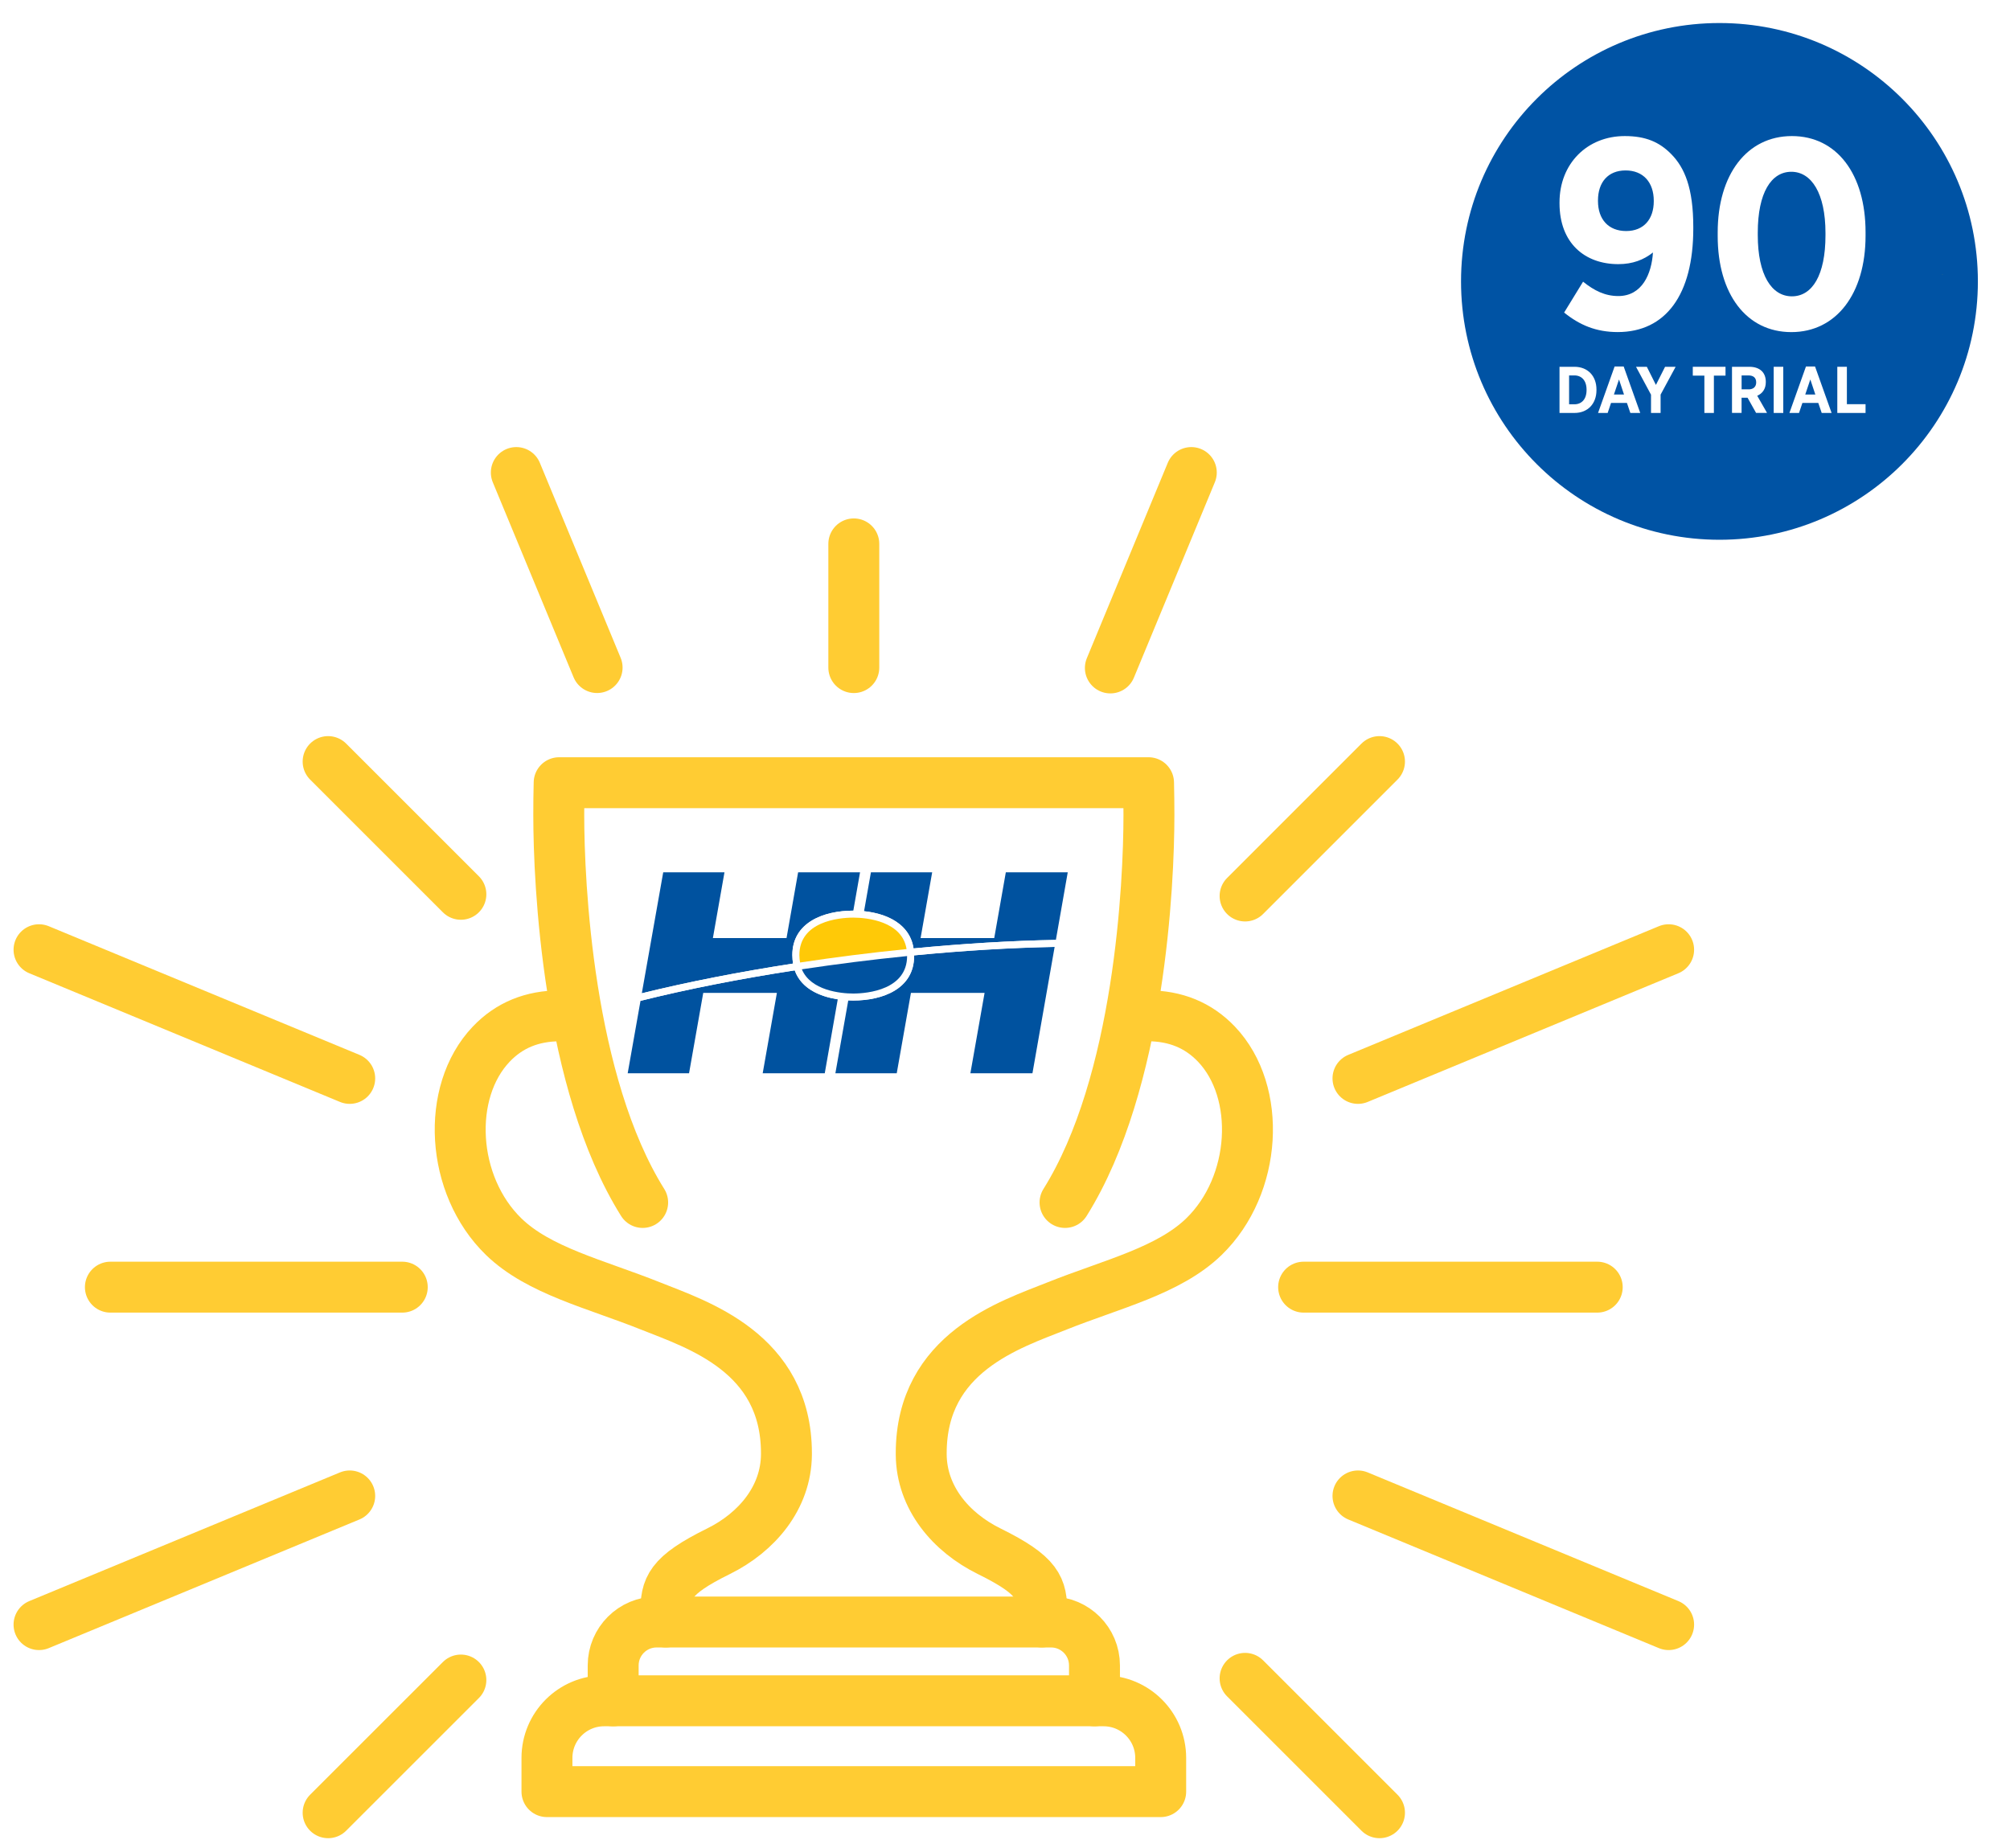 <?xml version="1.0" encoding="UTF-8"?><svg id="Layer_1" xmlns="http://www.w3.org/2000/svg" xmlns:xlink="http://www.w3.org/1999/xlink" viewBox="0 0 570.67 524.72"><defs><style>.cls-1{stroke:#fc3;stroke-linecap:round;stroke-linejoin:round;stroke-width:14.46px;}.cls-1,.cls-2{fill:none;}.cls-2{stroke:#ffc700;stroke-dasharray:0 5.36;stroke-miterlimit:10;stroke-width:1.27px;}.cls-3{fill:#0053a4;filter:url(#drop-shadow-1);}.cls-3,.cls-4,.cls-5,.cls-6{stroke-width:0px;}.cls-4{fill:#fff;}.cls-5{fill:#ffc907;}.cls-6{fill:#00529f;}</style><filter id="drop-shadow-1" filterUnits="userSpaceOnUse"><feOffset dx="1.96" dy="1.96"/><feGaussianBlur result="blur" stdDeviation="1.96"/><feFlood flood-color="#000" flood-opacity=".47"/><feComposite in2="blur" operator="in"/><feComposite in="SourceGraphic"/></filter></defs><path class="cls-1" d="M174.09,482.99v-10.05c0-6.81,5.52-12.33,12.33-12.33h111.99c6.81,0,12.33,5.52,12.33,12.33v10.05"/><path class="cls-1" d="M322.05,288.74c.99-.13,2.48-.28,3.7-.28,8.02,0,14.49,2.68,19.61,8.04,12.94,13.58,11.53,40.06-3.55,54.69-9.97,9.68-26.12,13.45-41.64,19.65-13.21,5.28-38.62,13.21-38.62,41.82,0,.14,0,.29,0,.43.1,12.2,8.36,22.03,19.3,27.43,14.04,6.93,14.92,10.42,14.92,17.44v2.64"/><path class="cls-1" d="M189.06,460.61v-2.64c0-7.02.88-10.51,14.92-17.44,10.94-5.4,19.19-15.24,19.3-27.43,0-.14,0-.29,0-.43,0-28.61-25.41-36.53-38.62-41.82-15.51-6.21-31.66-9.97-41.64-19.65-15.08-14.63-16.49-41.11-3.55-54.69,5.11-5.37,11.59-8.04,19.61-8.04,1.22,0,2.7.15,3.7.28"/><path class="cls-1" d="M233.84,482.99h-62.34c-8.95,0-16.21,7.26-16.21,16.21v9.58h174.25v-9.58c0-8.95-7.26-16.21-16.21-16.21h-79.5Z"/><line class="cls-1" x1="93.16" y1="216.27" x2="130.85" y2="253.96"/><line class="cls-1" x1="353.5" y1="254.44" x2="391.66" y2="216.27"/><line class="cls-1" x1="242.41" y1="154.45" x2="242.41" y2="189.58"/><line class="cls-1" x1="31.34" y1="365.52" x2="114.21" y2="365.52"/><line class="cls-1" x1="370.12" y1="365.52" x2="453.48" y2="365.52"/><line class="cls-1" x1="11.08" y1="269.7" x2="99.29" y2="306.24"/><line class="cls-1" x1="315.25" y1="189.68" x2="338.23" y2="134.19"/><line class="cls-1" x1="146.59" y1="134.19" x2="169.53" y2="189.57"/><line class="cls-1" x1="385.55" y1="306.24" x2="473.75" y2="269.7"/><path class="cls-1" d="M302.38,341.47c21.27-33.98,23.82-90.68,23.82-110.04,0-3.08-.04-6.13-.11-9.16h-167.34c-.08,3.03-.11,6.08-.11,9.16,0,19.36,2.55,76.06,23.82,110.04"/><line class="cls-1" x1="93.16" y1="514.77" x2="130.85" y2="477.09"/><line class="cls-1" x1="353.5" y1="476.61" x2="391.66" y2="514.77"/><line class="cls-1" x1="11.08" y1="461.35" x2="99.29" y2="424.81"/><line class="cls-1" x1="385.55" y1="424.81" x2="473.75" y2="461.35"/><path class="cls-6" d="M259.37,269.33c13.96-1.36,27.67-2.19,40.41-2.42l3.37-19.2h-17.58l-3.29,18.68h-20.91l3.29-18.68h-17.39l-1.95,11.05c6.66.69,13.04,3.74,14.05,10.57Z"/><path class="cls-6" d="M225.17,273.63c-.11-.67-.21-1.47-.21-2.4,0-9.31,8.93-12.63,17.29-12.63,0,0,.02,0,.02,0l1.91-10.89h-17.58l-3.29,18.68h-20.91l3.29-18.68h-17.39l-6.08,34.36c13.18-3.25,27.83-6.11,42.93-8.44Z"/><path class="cls-6" d="M225.64,275.56c-15.44,2.38-30.38,5.31-43.79,8.65l-3.64,20.58h17.42l4.03-22.83h20.91l-4.03,22.83h17.62l3.69-21.01c-4.39-.68-10.2-2.64-12.21-8.22Z"/><path class="cls-6" d="M259.53,271.3c0,.08,0,.16,0,.19,0,9.31-8.93,12.63-17.29,12.63-.37,0-.85-.01-1.4-.04l-3.66,20.7h17.42l4.03-22.83h20.91l-4.03,22.83h17.62l6.3-35.89c-12.59.24-26.12,1.06-39.9,2.4Z"/><path class="cls-4" d="M299.78,266.91c-12.74.23-26.45,1.07-40.41,2.42-1.16-7.88-9.49-10.73-17.13-10.73-8.36,0-17.29,3.32-17.29,12.63,0,.93.1,1.73.21,2.4-15.15,2.34-29.84,5.21-43.06,8.47l-.38,2.15c13.44-3.36,28.42-6.3,43.91-8.69,2.86,7.94,13.41,8.57,16.61,8.57,8.36,0,17.29-3.32,17.29-12.63,0-.03,0-.12,0-.19,13.78-1.34,27.31-2.16,39.9-2.4l.35-2ZM226.94,271.23c0-9.49,11.09-10.65,15.3-10.65,3.94,0,13.88,1.03,15.14,8.94-10.08,1.01-20.25,2.3-30.24,3.81-.12-.65-.2-1.35-.2-2.1ZM242.25,282.14c-3.57,0-12.07-.85-14.58-6.88,9.88-1.49,19.92-2.75,29.88-3.76,0,9.48-11.09,10.64-15.3,10.64Z"/><path class="cls-5" d="M257.39,269.52c-1.26-7.9-11.2-8.94-15.14-8.94-4.21,0-15.3,1.15-15.3,10.65,0,.75.09,1.45.2,2.1,9.99-1.51,20.16-2.8,30.24-3.81Z"/><path class="cls-6" d="M227.66,275.26c2.51,6.03,11.01,6.88,14.58,6.88,4.21,0,15.29-1.16,15.3-10.64-9.96,1-20,2.27-29.88,3.76Z"/><circle class="cls-3" cx="486.22" cy="77.95" r="73.37"/><path class="cls-4" d="M469.3,71.7c-2.61,2.08-5.77,3.31-9.84,3.31-9.46,0-16.69-5.92-16.69-17.3v-.23c0-11,7.84-18.84,18.53-18.84,5.92,0,9.84,1.69,13.22,5.15,3.77,3.84,6.23,9.61,6.23,20.68v.46c0,18.76-7.84,29.37-21.45,29.37-6.15,0-10.84-2-15.22-5.54l5.38-8.77c3.15,2.54,6.23,4.08,10,4.08,6.77,0,9.46-6.3,9.84-12.38ZM469.53,57.16v-.15c0-5.23-3-8.61-8-8.61s-7.84,3.38-7.84,8.53v.15c0,5.23,3,8.53,8,8.53s7.84-3.38,7.84-8.46Z"/><path class="cls-4" d="M487.68,67.01v-1c0-16.45,8.3-27.37,21.07-27.37s20.91,10.84,20.91,27.3v1c0,16.45-8.3,27.37-21.07,27.37s-20.91-10.84-20.91-27.3ZM518.28,66.85v-.69c0-11.3-4-17.38-9.69-17.38s-9.53,5.92-9.53,17.3v.69c0,11.3,3.92,17.38,9.69,17.38s9.53-6,9.53-17.3Z"/><path class="cls-4" d="M442.77,104.16h4.23c3.8,0,6.26,2.62,6.26,6.46v.17c0,3.84-2.45,6.48-6.26,6.48h-4.23v-13.11ZM445.49,106.61v8.2h1.5c2.06,0,3.46-1.44,3.46-4.05v-.09c0-2.6-1.4-4.06-3.46-4.06h-1.5Z"/><path class="cls-4" d="M458.4,104.08h2.59l4.7,13.19h-2.81l-.97-2.85h-4.51l-.96,2.85h-2.73l4.7-13.19ZM461.08,112.03l-1.42-4.27-1.44,4.27h2.87Z"/><path class="cls-4" d="M468.76,112.1l-4.27-7.94h3.07l2.58,5.15,2.6-5.15h3l-4.27,7.9v5.21h-2.72v-5.17Z"/><path class="cls-4" d="M483.91,106.67h-3.3v-2.51h9.29v2.51h-3.3v10.6h-2.7v-10.6Z"/><path class="cls-4" d="M491.74,104.16h4.93c1.52,0,2.74.43,3.56,1.25.71.71,1.11,1.74,1.11,3.03v.07c0,1.99-.99,3.24-2.44,3.88l2.79,4.87h-3.11l-2.42-4.31h-1.7v4.31h-2.72v-13.11ZM496.47,110.57c1.39,0,2.14-.79,2.14-1.97v-.02c0-1.31-.81-1.97-2.19-1.97h-1.95v3.95h2Z"/><path class="cls-4" d="M503.58,104.16h2.72v13.11h-2.72v-13.11Z"/><path class="cls-4" d="M512.73,104.08h2.59l4.7,13.19h-2.81l-.97-2.85h-4.51l-.96,2.85h-2.73l4.7-13.19ZM515.4,112.03l-1.42-4.27-1.44,4.27h2.87Z"/><path class="cls-4" d="M521.64,104.16h2.72v10.62h5.3v2.49h-8.02v-13.11Z"/><circle class="cls-2" cx="486.22" cy="77.95" r="64.79"/></svg>